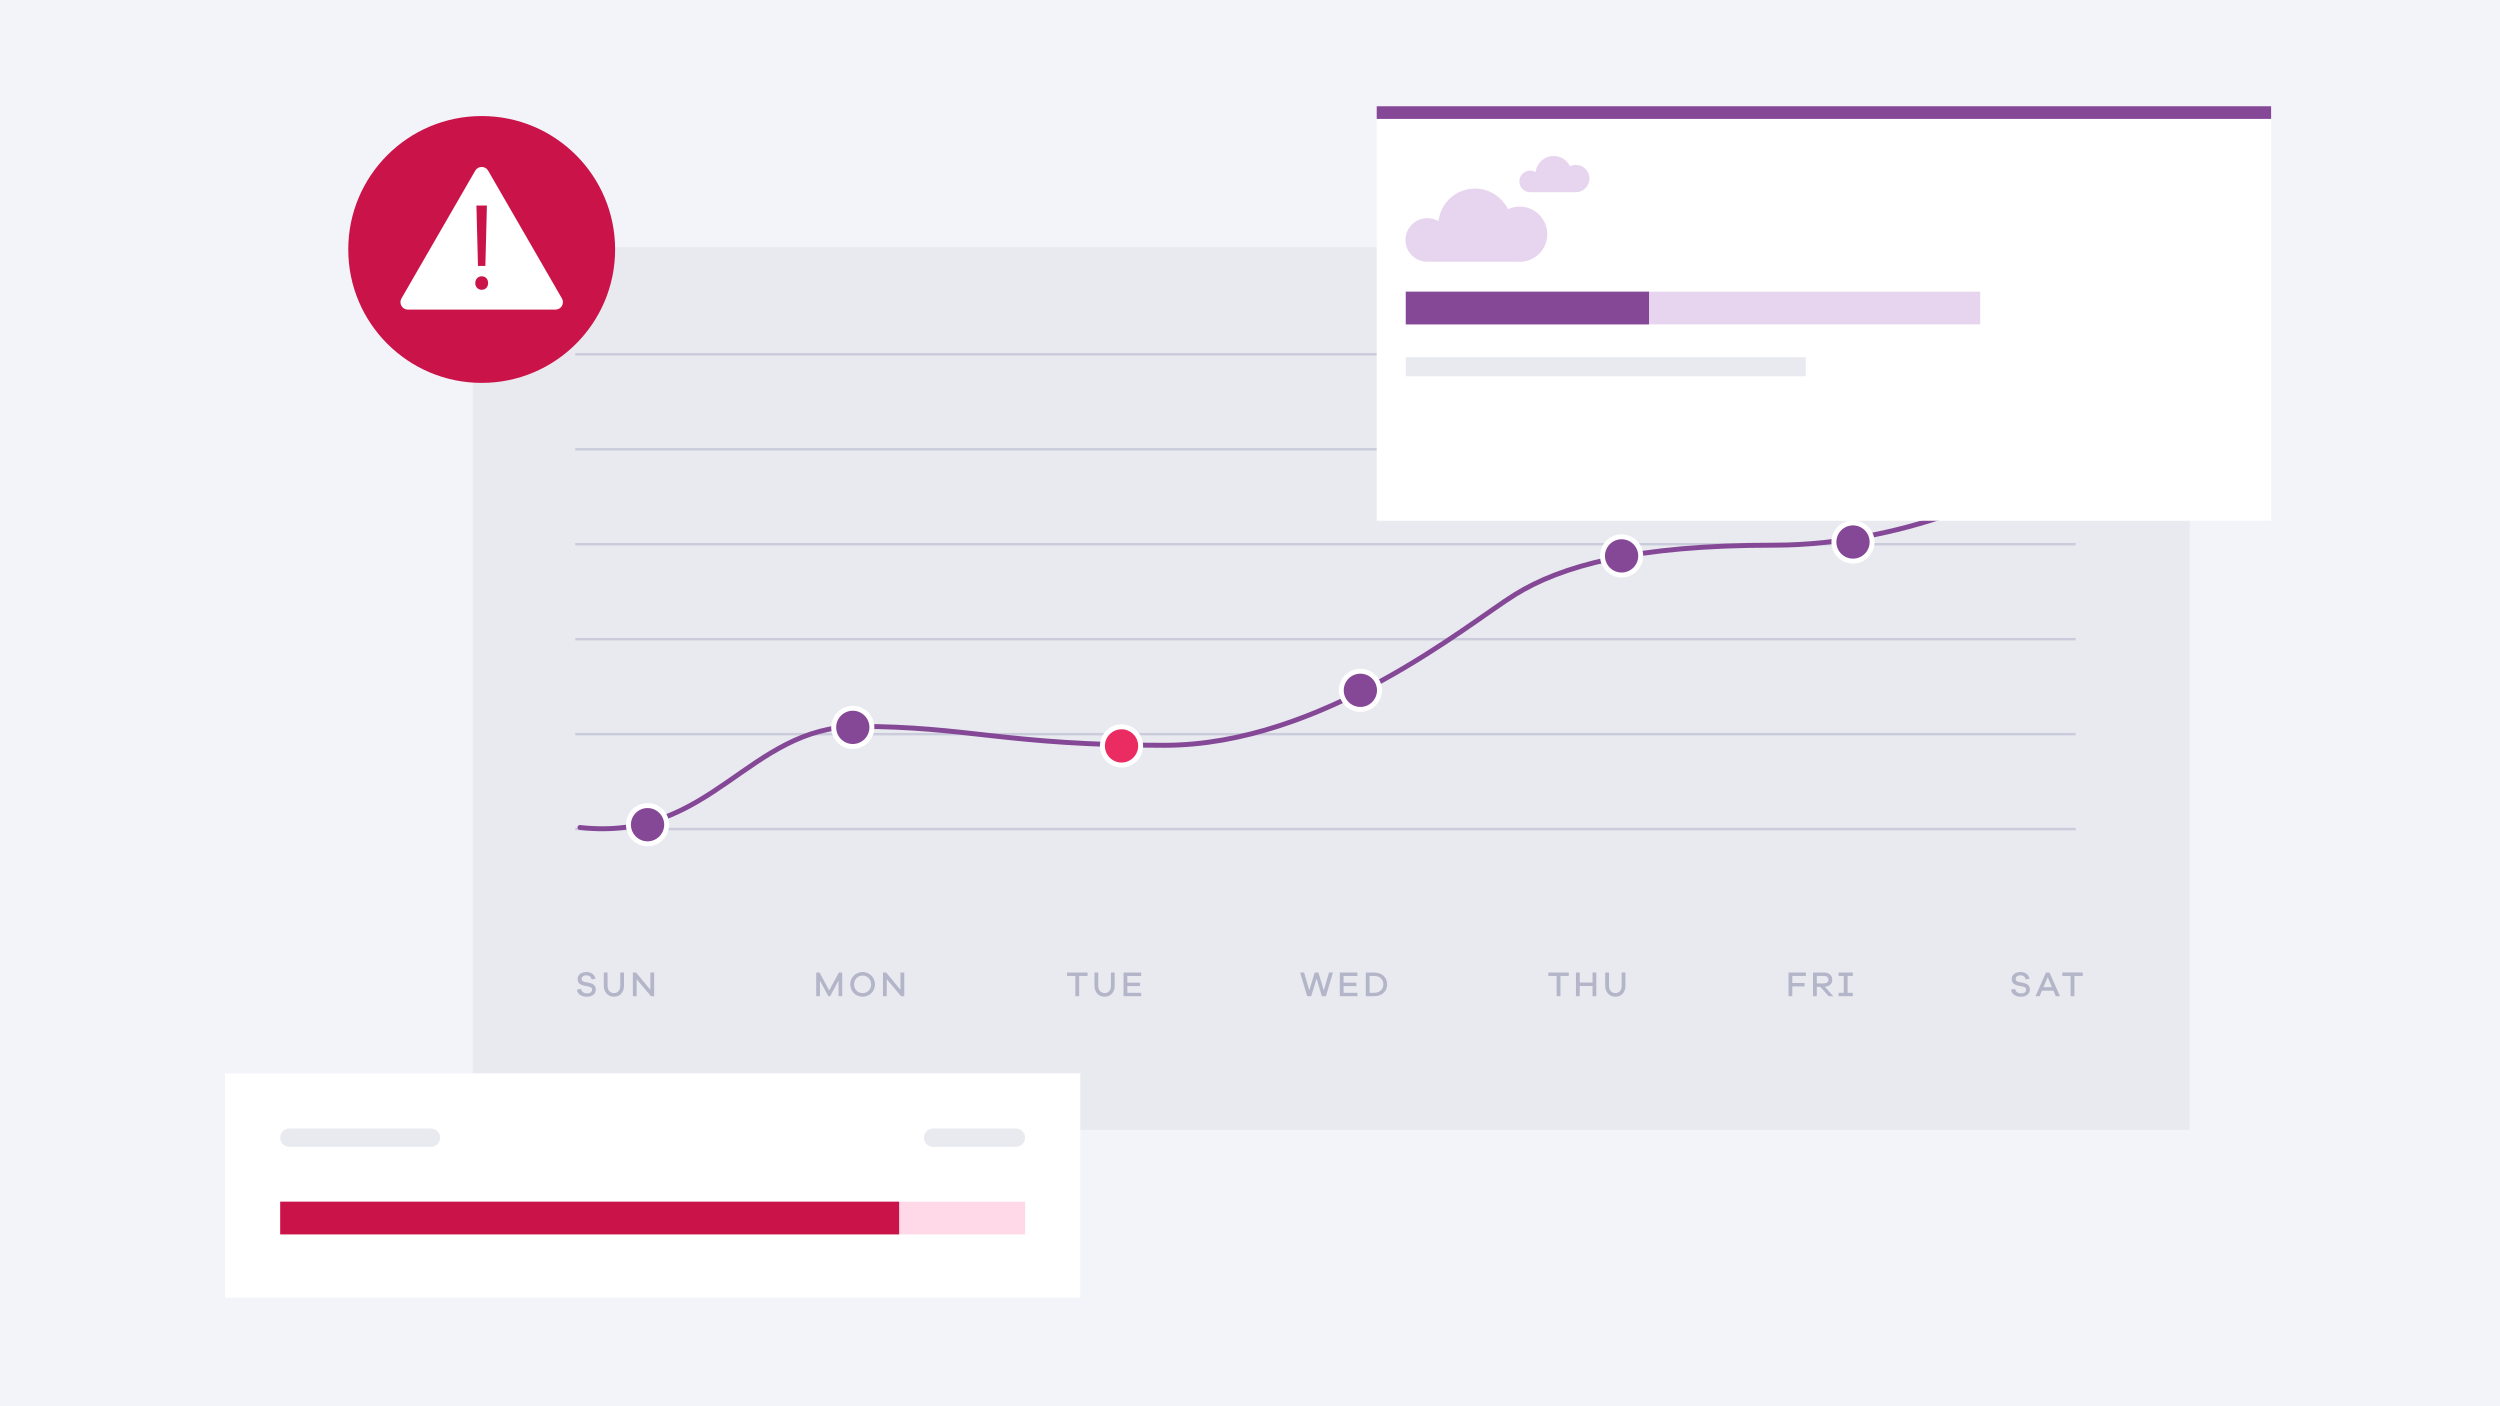 <?xml version="1.0" encoding="UTF-8"?> <svg xmlns="http://www.w3.org/2000/svg" width="400" height="225" viewBox="0 0 400 225" fill="none"><rect width="400" height="225" fill="#F3F4FA"></rect><path d="M350.34 39.549H75.645V180.788H350.34V39.549Z" fill="#E9EAF0"></path><path d="M92.043 56.689H332.108" stroke="#CACCDB" stroke-width="0.393"></path><path d="M92.043 87.076H332.108" stroke="#CACCDB" stroke-width="0.393"></path><path d="M92.043 117.464H332.108" stroke="#CACCDB" stroke-width="0.393"></path><path d="M92.043 71.885H332.108" stroke="#CACCDB" stroke-width="0.393"></path><path d="M92.043 102.273H332.108" stroke="#CACCDB" stroke-width="0.393"></path><path d="M92.043 132.655H332.108" stroke="#CACCDB" stroke-width="0.393"></path><path d="M92.79 132.399C113.838 134.729 119.646 116.225 137.272 116.225C154.897 116.225 160.935 119.249 186.246 119.249C211.557 119.249 234.897 99.795 242.37 95.155C249.848 90.515 261.666 87.229 283.795 87.229C305.924 87.229 325.656 77.18 331.038 72.54" stroke="#844896" stroke-width="0.791" stroke-linecap="round"></path><path d="M103.609 135.008C105.297 135.008 106.666 133.639 106.666 131.951C106.666 130.263 105.297 128.894 103.609 128.894C101.921 128.894 100.552 130.263 100.552 131.951C100.552 133.639 101.921 135.008 103.609 135.008Z" fill="#844896" stroke="white" stroke-width="0.791"></path><path d="M136.448 119.435C138.136 119.435 139.504 118.066 139.504 116.378C139.504 114.69 138.136 113.321 136.448 113.321C134.759 113.321 133.391 114.69 133.391 116.378C133.391 118.066 134.759 119.435 136.448 119.435Z" fill="#844896" stroke="white" stroke-width="0.791"></path><path d="M179.444 122.404C181.133 122.404 182.501 121.035 182.501 119.347C182.501 117.659 181.133 116.291 179.444 116.291C177.756 116.291 176.388 117.659 176.388 119.347C176.388 121.035 177.756 122.404 179.444 122.404Z" fill="#EA2C63" stroke="white" stroke-width="0.791"></path><path d="M217.659 113.507C219.348 113.507 220.716 112.138 220.716 110.45C220.716 108.762 219.348 107.393 217.659 107.393C215.971 107.393 214.603 108.762 214.603 110.45C214.603 112.138 215.971 113.507 217.659 113.507Z" fill="#844896" stroke="white" stroke-width="0.791"></path><path d="M259.455 92C261.144 92 262.512 90.632 262.512 88.943C262.512 87.255 261.144 85.886 259.455 85.886C257.767 85.886 256.399 87.255 256.399 88.943C256.399 90.632 257.767 92 259.455 92Z" fill="#844896" stroke="white" stroke-width="0.791"></path><path d="M296.48 89.779C298.169 89.779 299.537 88.41 299.537 86.722C299.537 85.034 298.169 83.665 296.48 83.665C294.792 83.665 293.424 85.034 293.424 86.722C293.424 88.41 294.792 89.779 296.48 89.779Z" fill="#844896" stroke="white" stroke-width="0.791"></path><path d="M93.817 155.521C94.586 155.521 95.138 155.941 95.274 156.591L94.668 156.716C94.603 156.318 94.253 156.05 93.8 156.05C93.347 156.05 93.058 156.296 93.058 156.629C93.058 156.896 93.211 157.038 93.538 157.104L94.357 157.278C94.925 157.404 95.329 157.721 95.329 158.316C95.329 159.031 94.745 159.478 93.877 159.478C93.074 159.478 92.408 159.085 92.31 158.354L92.954 158.217C93.047 158.703 93.424 158.943 93.931 158.943C94.439 158.943 94.728 158.703 94.728 158.354C94.728 158.064 94.575 157.928 94.199 157.852L93.374 157.682C92.905 157.573 92.419 157.328 92.419 156.651C92.419 155.974 92.971 155.532 93.811 155.532L93.817 155.521ZM99.837 155.603V157.721C99.837 158.769 99.199 159.473 98.238 159.473C97.277 159.473 96.606 158.763 96.606 157.721V155.603H97.212V157.721C97.212 158.43 97.621 158.894 98.243 158.894C98.866 158.894 99.237 158.43 99.237 157.721V155.603H99.843H99.837ZM104.668 155.603V159.391H104.155L101.862 156.667V159.391H101.257V155.603H101.77L104.057 158.37V155.603H104.668Z" fill="#B3B5C8"></path><path d="M134.755 155.603V159.391H134.166V156.885L132.823 159.391H132.534L131.186 156.885V159.391H130.596V155.603H131.126L132.67 158.468L134.221 155.603H134.745H134.755ZM138.014 155.521C139.122 155.521 139.996 156.4 139.996 157.502C139.996 158.605 139.122 159.473 138.014 159.473C136.906 159.473 136.038 158.599 136.038 157.502C136.038 156.405 136.906 155.521 138.014 155.521ZM138.014 158.9C138.784 158.9 139.384 158.299 139.384 157.502C139.384 156.705 138.784 156.094 138.014 156.094C137.245 156.094 136.65 156.7 136.65 157.502C136.65 158.305 137.25 158.9 138.014 158.9ZM144.684 155.603V159.391H144.171L141.879 156.667V159.391H141.273V155.603H141.786L144.073 158.37V155.603H144.684Z" fill="#B3B5C8"></path><path d="M174.008 156.154H172.67V159.396H172.059V156.154H170.733V155.603H174.008V156.154ZM178.347 155.603V157.721C178.347 158.769 177.709 159.473 176.748 159.473C175.787 159.473 175.116 158.763 175.116 157.721V155.603H175.722V157.721C175.722 158.43 176.131 158.894 176.753 158.894C177.376 158.894 177.747 158.43 177.747 157.721V155.603H178.353H178.347ZM182.588 158.845V159.396H179.766V155.608H182.583V156.16H180.372V157.229H182.414V157.77H180.372V158.851H182.588V158.845Z" fill="#B3B5C8"></path><path d="M213.276 155.603L212.141 159.391H211.497L210.651 156.574L209.794 159.391H209.15L208.02 155.603H208.653L209.483 158.458L210.356 155.603H210.94L211.813 158.458L212.643 155.603H213.282H213.276ZM217.19 158.845V159.396H214.368V155.608H217.184V156.16H214.974V157.229H217.015V157.77H214.974V158.851H217.19V158.845ZM218.527 155.603H219.848C221.136 155.603 221.939 156.394 221.939 157.497C221.939 158.6 221.136 159.391 219.848 159.391H218.527V155.603ZM219.133 158.845H219.854C220.776 158.845 221.338 158.283 221.338 157.497C221.338 156.711 220.776 156.149 219.854 156.149H219.133V158.84V158.845Z" fill="#B3B5C8"></path><path d="M251.011 156.154H249.674V159.396H249.062V156.154H247.73V155.603H251.006V156.154H251.011ZM255.411 155.603V159.391H254.805V157.759H252.758V159.391H252.152V155.603H252.758V157.208H254.805V155.603H255.411ZM260.067 155.603V157.721C260.067 158.769 259.428 159.473 258.467 159.473C257.507 159.473 256.835 158.763 256.835 157.721V155.603H257.441V157.721C257.441 158.43 257.851 158.894 258.473 158.894C259.095 158.894 259.466 158.43 259.466 157.721V155.603H260.072H260.067Z" fill="#B3B5C8"></path><path d="M286.77 156.154V157.279H288.729V157.824H286.77V159.391H286.164V155.603H288.937V156.154H286.77ZM293.342 159.396H292.589L291.235 157.884H290.689V159.396H290.083V155.608H291.863C292.643 155.608 293.162 156.067 293.162 156.749C293.162 157.431 292.687 157.841 291.966 157.879L293.336 159.396H293.342ZM290.689 157.339H291.868C292.288 157.339 292.561 157.098 292.561 156.749C292.561 156.4 292.283 156.154 291.868 156.154H290.689V157.339ZM295.618 156.154V158.845H296.448V159.396H294.171V158.845H295.001V156.154H294.171V155.603H296.448V156.154H295.618Z" fill="#B3B5C8"></path><path d="M323.271 155.521C324.04 155.521 324.597 155.941 324.728 156.591L324.122 156.716C324.051 156.318 323.708 156.05 323.254 156.05C322.801 156.05 322.512 156.296 322.512 156.629C322.512 156.896 322.665 157.038 322.992 157.104L323.811 157.278C324.379 157.404 324.783 157.721 324.783 158.316C324.783 159.031 324.199 159.478 323.331 159.478C322.528 159.478 321.863 159.085 321.764 158.354L322.408 158.217C322.501 158.703 322.878 158.943 323.385 158.943C323.893 158.943 324.182 158.703 324.182 158.354C324.182 158.064 324.03 157.928 323.653 157.852L322.829 157.682C322.359 157.573 321.873 157.328 321.873 156.651C321.873 155.974 322.425 155.532 323.265 155.532L323.271 155.521ZM329.581 159.391H328.926L328.555 158.507H326.71L326.339 159.391H325.683L327.354 155.603H327.921L329.592 159.391H329.581ZM328.315 157.955L327.632 156.345L326.95 157.955H328.32H328.315ZM333.244 156.148H331.906V159.391H331.295V156.148H329.963V155.597H333.238V156.148H333.244Z" fill="#B3B5C8"></path><g filter="url(#filter0_d_2739_141765)"><path d="M330.514 75.69C332.202 75.69 333.571 74.321 333.571 72.633C333.571 70.945 332.202 69.576 330.514 69.576C328.826 69.576 327.458 70.945 327.458 72.633C327.458 74.321 328.826 75.69 330.514 75.69Z" fill="#8EA6B7" stroke="#8EA6B7" stroke-width="0.791"></path><path d="M220.274 83.321V17.006H363.38V83.321H220.274Z" fill="white"></path><path d="M316.835 46.667H224.925V51.902H316.835V46.667Z" fill="#E7D5EF"></path><path d="M288.92 57.142H224.93V60.204H288.92V57.142Z" fill="#E9EAF0"></path><path d="M363.38 17H220.274V19.025H363.38V17Z" fill="#844896"></path><path d="M263.844 46.667H224.925V51.902H263.844V46.667Z" fill="#844896"></path><path d="M243.14 41.88H228.364C226.442 41.88 224.876 40.313 224.876 38.392C224.876 36.471 226.442 34.904 228.364 34.904C228.838 34.904 229.297 34.997 229.734 35.177L230.154 35.357L230.241 34.91C230.771 32.158 233.189 30.166 235.995 30.166C238.123 30.166 240.083 31.323 241.12 33.185L241.273 33.463L241.568 33.348C242.075 33.152 242.61 33.054 243.145 33.054C245.58 33.054 247.567 35.035 247.567 37.475C247.567 39.915 245.585 41.896 243.145 41.896L243.14 41.88Z" fill="#E7D5EF"></path><path d="M252.13 30.75H244.816C243.866 30.75 243.091 29.975 243.091 29.025C243.091 28.075 243.866 27.3 244.816 27.3C245.05 27.3 245.28 27.344 245.492 27.437L245.7 27.524L245.744 27.3C246.006 25.941 247.201 24.953 248.587 24.953C249.641 24.953 250.613 25.526 251.12 26.443L251.197 26.58L251.344 26.525C251.595 26.427 251.857 26.378 252.125 26.378C253.331 26.378 254.313 27.355 254.313 28.567C254.313 29.779 253.336 30.756 252.125 30.756L252.13 30.75Z" fill="#E7D5EF"></path></g><g filter="url(#filter1_d_2739_141765)"><path d="M36 207.633V171.733H172.845V207.633H36Z" fill="white"></path><path d="M68.959 180.559H46.306C45.492 180.559 44.832 181.218 44.832 182.03C44.832 182.843 45.492 183.501 46.306 183.501H68.959C69.772 183.501 70.432 182.843 70.432 182.03C70.432 181.218 69.772 180.559 68.959 180.559Z" fill="#E9EAF0"></path><path d="M162.539 180.559H149.302C148.488 180.559 147.829 181.218 147.829 182.03C147.829 182.843 148.488 183.501 149.302 183.501H162.539C163.353 183.501 164.013 182.843 164.013 182.03C164.013 181.218 163.353 180.559 162.539 180.559Z" fill="#E9EAF0"></path><path d="M164.019 192.268H44.832V197.502H164.019V192.268Z" fill="#FFD9E7"></path><path d="M143.86 192.268H44.832V197.502H143.86V192.268Z" fill="#CA1449"></path></g><g filter="url(#filter2_d_2739_141765)"><path d="M77.07 61.263C88.86 61.263 98.418 51.705 98.418 39.915C98.418 28.125 88.86 18.567 77.07 18.567C65.28 18.567 55.722 28.125 55.722 39.915C55.722 51.705 65.28 61.263 77.07 61.263Z" fill="#CA1449"></path><path d="M89.908 47.753L78.102 27.306C77.643 26.514 76.497 26.514 76.038 27.306L64.231 47.753C63.773 48.545 64.346 49.538 65.263 49.538H88.877C89.794 49.538 90.367 48.545 89.908 47.753ZM77.905 32.89L77.659 42.551H76.475L76.229 32.89H77.9H77.905ZM77.07 46.367C76.459 46.367 76.044 45.898 76.044 45.286C76.044 44.675 76.48 44.205 77.07 44.205C77.698 44.205 78.096 44.658 78.096 45.286C78.096 45.914 77.698 46.367 77.07 46.367Z" fill="white"></path></g><defs><filter id="filter0_d_2739_141765" x="210.995" y="7.721" width="161.665" height="84.88" filterUnits="userSpaceOnUse" color-interpolation-filters="sRGB"><feFlood flood-opacity="0" result="BackgroundImageFix"></feFlood><feColorMatrix in="SourceAlpha" type="matrix" values="0 0 0 0 0 0 0 0 0 0 0 0 0 0 0 0 0 0 127 0" result="hardAlpha"></feColorMatrix><feOffset></feOffset><feGaussianBlur stdDeviation="4.64"></feGaussianBlur><feColorMatrix type="matrix" values="0 0 0 0 0 0 0 0 0 0 0 0 0 0 0 0 0 0 0.15 0"></feColorMatrix><feBlend mode="normal" in2="BackgroundImageFix" result="effect1_dropShadow_2739_141765"></feBlend><feBlend mode="normal" in="SourceGraphic" in2="effect1_dropShadow_2739_141765" result="shape"></feBlend></filter><filter id="filter1_d_2739_141765" x="26.721" y="162.453" width="155.404" height="54.46" filterUnits="userSpaceOnUse" color-interpolation-filters="sRGB"><feFlood flood-opacity="0" result="BackgroundImageFix"></feFlood><feColorMatrix in="SourceAlpha" type="matrix" values="0 0 0 0 0 0 0 0 0 0 0 0 0 0 0 0 0 0 127 0" result="hardAlpha"></feColorMatrix><feOffset></feOffset><feGaussianBlur stdDeviation="4.64"></feGaussianBlur><feColorMatrix type="matrix" values="0 0 0 0 0 0 0 0 0 0 0 0 0 0 0 0 0 0 0.15 0"></feColorMatrix><feBlend mode="normal" in2="BackgroundImageFix" result="effect1_dropShadow_2739_141765"></feBlend><feBlend mode="normal" in="SourceGraphic" in2="effect1_dropShadow_2739_141765" result="shape"></feBlend></filter><filter id="filter2_d_2739_141765" x="46.442" y="9.287" width="61.255" height="61.255" filterUnits="userSpaceOnUse" color-interpolation-filters="sRGB"><feFlood flood-opacity="0" result="BackgroundImageFix"></feFlood><feColorMatrix in="SourceAlpha" type="matrix" values="0 0 0 0 0 0 0 0 0 0 0 0 0 0 0 0 0 0 127 0" result="hardAlpha"></feColorMatrix><feOffset></feOffset><feGaussianBlur stdDeviation="4.64"></feGaussianBlur><feColorMatrix type="matrix" values="0 0 0 0 0 0 0 0 0 0 0 0 0 0 0 0 0 0 0.15 0"></feColorMatrix><feBlend mode="normal" in2="BackgroundImageFix" result="effect1_dropShadow_2739_141765"></feBlend><feBlend mode="normal" in="SourceGraphic" in2="effect1_dropShadow_2739_141765" result="shape"></feBlend></filter></defs></svg>